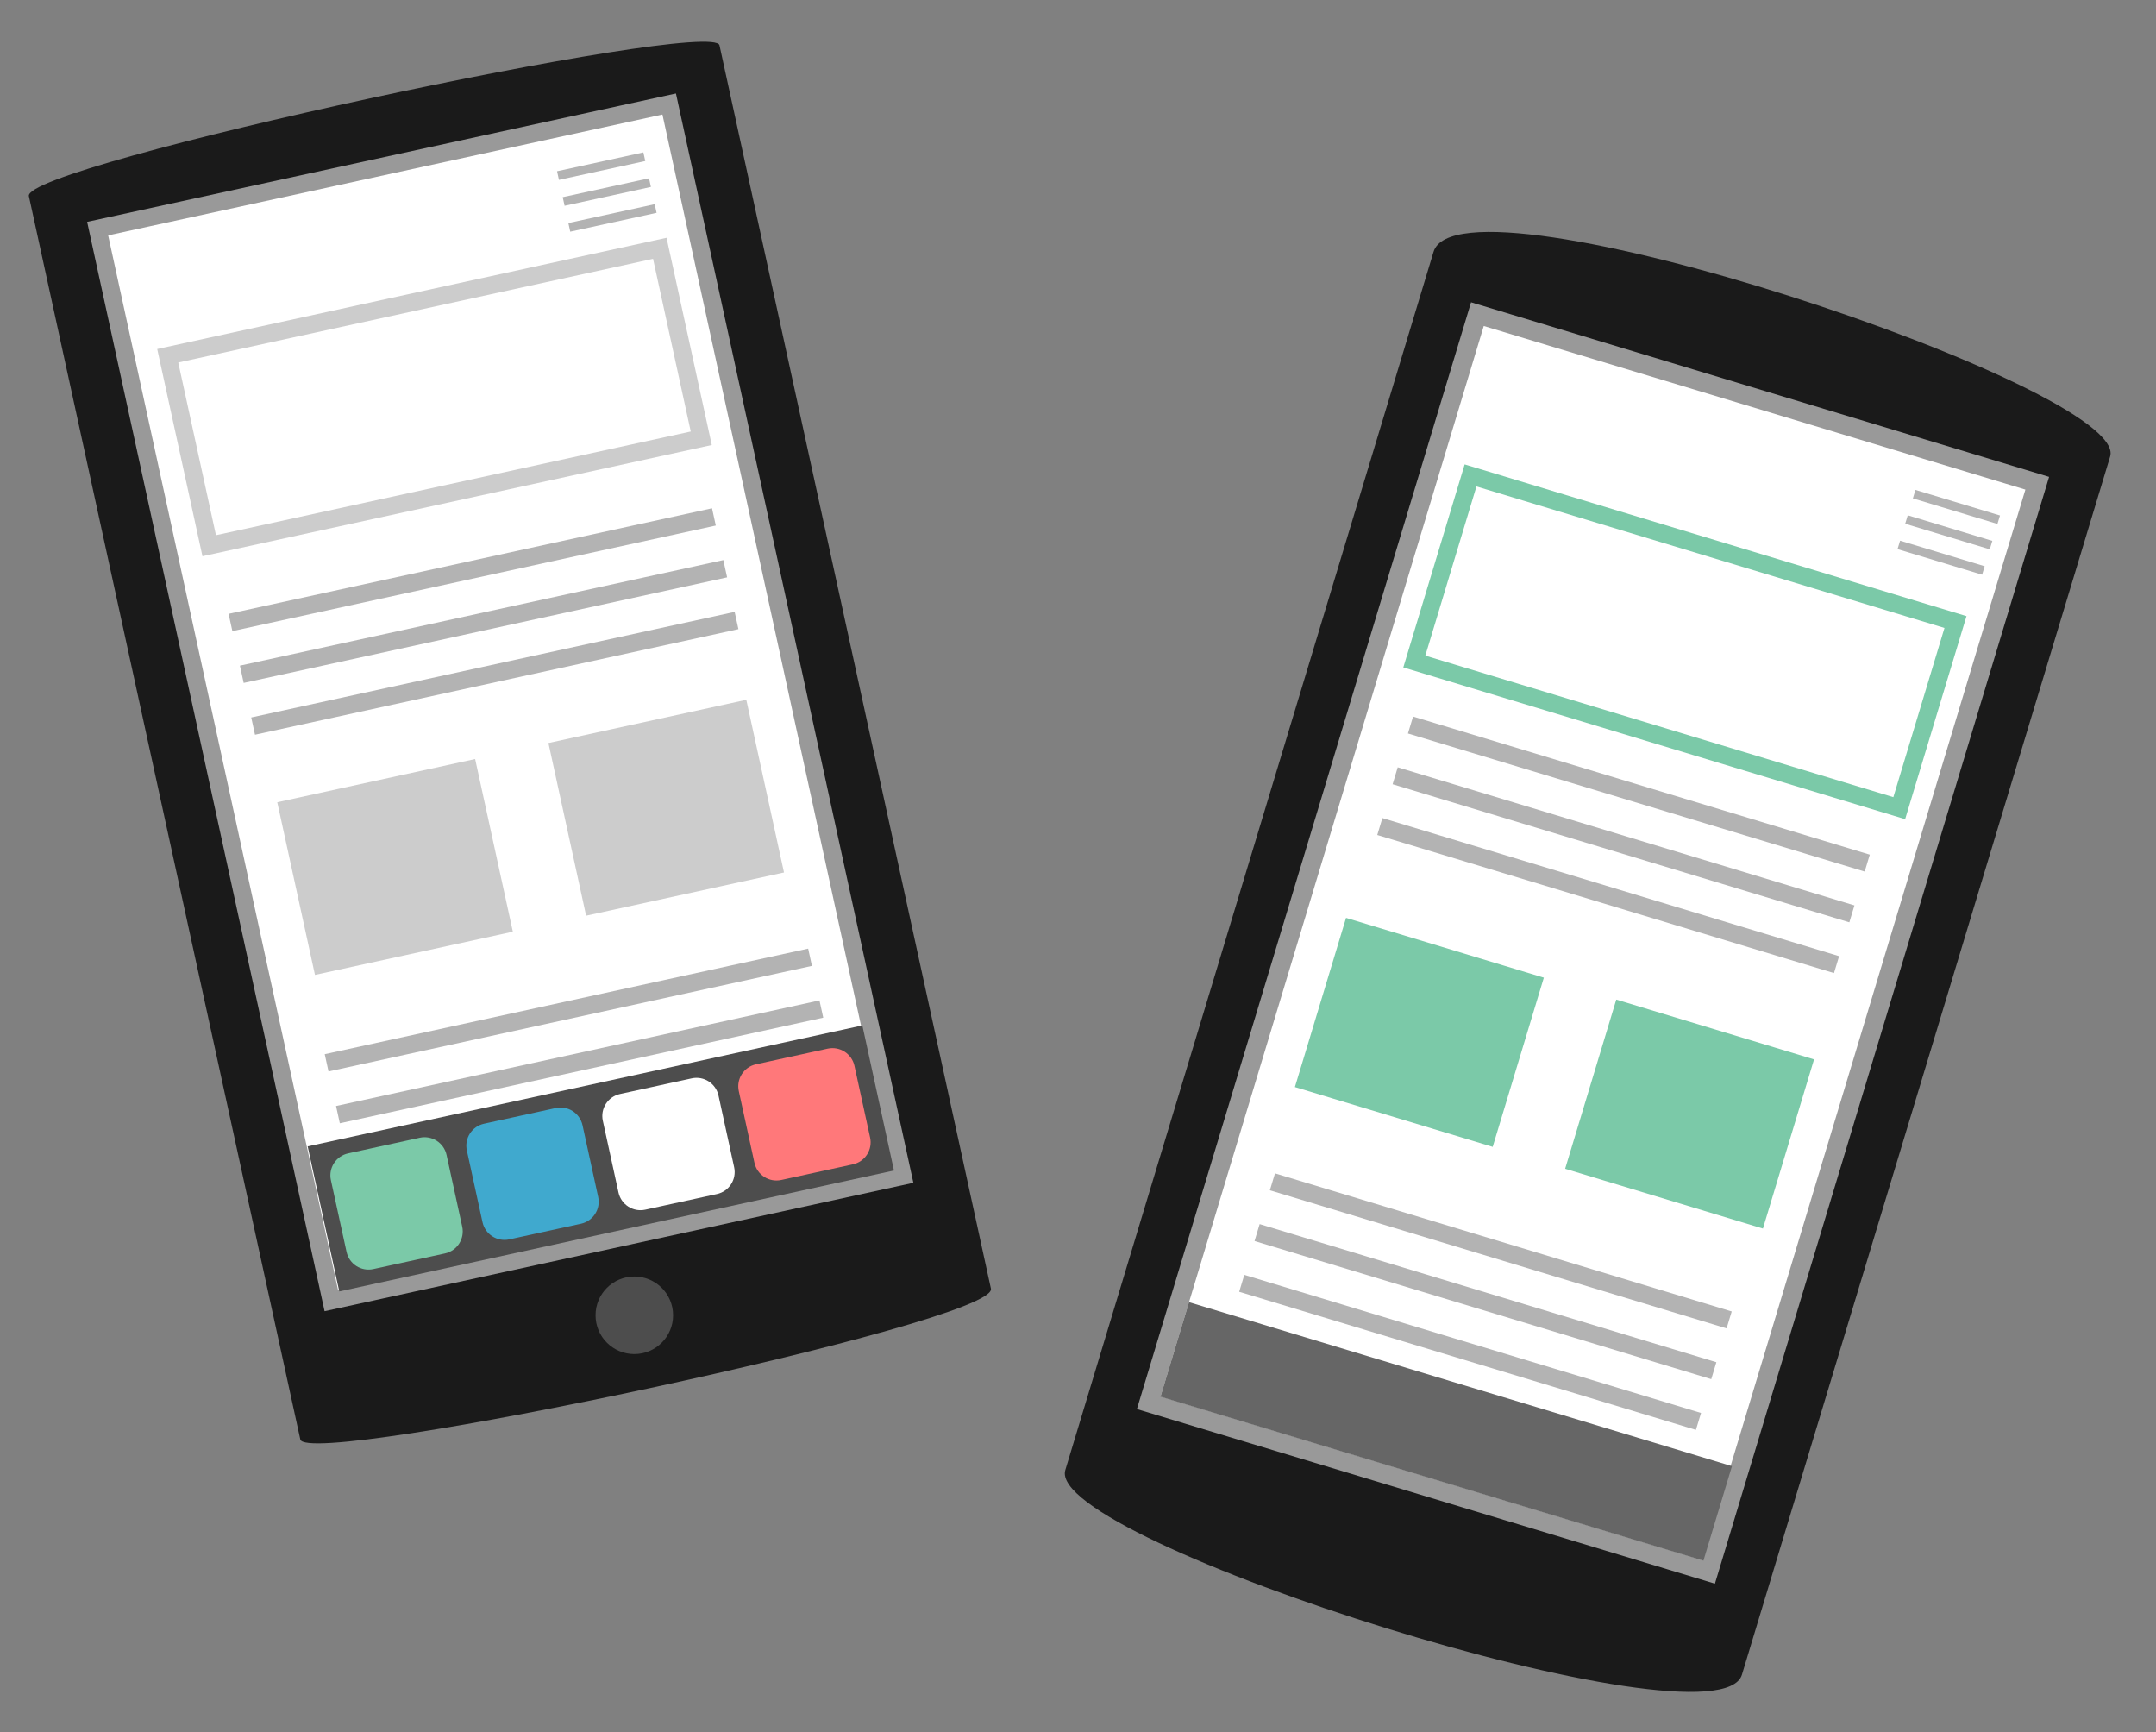 <?xml version="1.0" encoding="utf-8"?>
<!-- Generator: Adobe Illustrator 16.0.4, SVG Export Plug-In . SVG Version: 6.00 Build 0)  -->
<!DOCTYPE svg PUBLIC "-//W3C//DTD SVG 1.1//EN" "http://www.w3.org/Graphics/SVG/1.1/DTD/svg11.dtd">
<svg version="1.1" id="レイヤー_1" xmlns="http://www.w3.org/2000/svg" xmlns:xlink="http://www.w3.org/1999/xlink" x="0px"
	 y="0px" width="244px" height="196px" viewBox="0 0 244 196" enable-background="new 0 0 244 196" xml:space="preserve">
<rect x="0" y="0" width="244" height="196" fill="#808080" stroke="none"/>
<g>
	<path fill="#1A1A1A" d="M197.141,189.489c-2.701,8.934-78.989-15.174-76.577-23.15c2.412-7.977,38.681-127.948,41.671-137.839
		c2.99-9.892,78.892,15.493,76.577,23.15S198.78,184.065,197.141,189.489z"/>
	
		<rect x="147.178" y="42.436" transform="matrix(0.957 0.289 -0.289 0.957 38.617 -47.6)" fill="#FFFFFF" stroke="#999999" stroke-width="2.153" stroke-miterlimit="10" width="66.204" height="128.71"/>
	<g>
		<g>
			<line fill="none" stroke="#B3B3B3" stroke-miterlimit="10" x1="216.629" y1="55.913" x2="226.201" y2="58.807"/>
		</g>
		<g>
			<line fill="none" stroke="#B3B3B3" stroke-miterlimit="10" x1="215.761" y1="58.785" x2="225.333" y2="61.679"/>
		</g>
		<g>
			<line fill="none" stroke="#B3B3B3" stroke-miterlimit="10" x1="214.893" y1="61.656" x2="224.465" y2="64.55"/>
		</g>
	</g>
	<g>
		<g>
			
				<rect x="149.635" y="104.123" transform="matrix(-0.289 0.957 -0.957 -0.289 318.938 -3.14)" fill="#7BC9A8" width="22" height="25.385"/>
			<path fill="#FFFFFF" d="M152.336,103.859l22.384,6.767l-5.788,19.145l-22.385-6.767L152.336,103.859 M151,101.366l-6.945,22.973
				l26.213,7.925l6.945-22.973L151,101.366L151,101.366z"/>
		</g>
		<g>
			
				<rect x="180.217" y="113.369" transform="matrix(-0.289 0.957 -0.957 -0.289 367.221 -20.492)" fill="#7BC9A8" width="22" height="25.385"/>
			<path fill="#FFFFFF" d="M182.918,113.105l22.384,6.767l-5.788,19.145l-22.384-6.767L182.918,113.105 M181.583,110.612
				l-6.945,22.973l26.213,7.925l6.945-22.973L181.583,110.612L181.583,110.612z"/>
		</g>
	</g>
	<g>
		<g>
			<line fill="none" stroke="#B3B3B3" stroke-width="2" stroke-miterlimit="10" x1="159.63" y1="82.037" x2="211.32" y2="97.663"/>
		</g>
		<g>
			
				<line fill="none" stroke="#B3B3B3" stroke-width="2" stroke-miterlimit="10" x1="157.894" y1="87.78" x2="209.583" y2="103.406"/>
		</g>
		<g>
			
				<line fill="none" stroke="#B3B3B3" stroke-width="2" stroke-miterlimit="10" x1="156.158" y1="93.523" x2="207.847" y2="109.15"/>
		</g>
	</g>
	<g>
		<g>
			
				<line fill="none" stroke="#B3B3B3" stroke-width="2" stroke-miterlimit="10" x1="144.004" y1="133.726" x2="195.693" y2="149.353"/>
		</g>
		<g>
			
				<line fill="none" stroke="#B3B3B3" stroke-width="2" stroke-miterlimit="10" x1="142.268" y1="139.469" x2="193.957" y2="155.096"/>
		</g>
		<g>
			
				<line fill="none" stroke="#B3B3B3" stroke-width="2" stroke-miterlimit="10" x1="140.531" y1="145.212" x2="192.221" y2="160.839"/>
		</g>
		
			<rect x="131.538" y="156.481" transform="matrix(0.957 0.289 -0.289 0.957 53.902 -40.422)" fill="#666666" width="64.21" height="11.172"/>
	</g>
	<g>
		
			<rect x="179.684" y="43.953" transform="matrix(-0.289 0.957 -0.957 -0.289 315.38 -88.889)" fill="#FFFFFF" width="22" height="57.334"/>
		<path fill="#7BC9A8" d="M167.095,55.042l52.966,16.013l-5.787,19.145l-52.967-16.013L167.095,55.042 M165.759,52.548
			l-6.945,22.973l56.795,17.17l6.945-22.973L165.759,52.548L165.759,52.548z"/>
	</g>
</g>
<g>
	<g>
		<path fill="#1A1A1A" d="M112.145,145.812c0.844,3.865-77.43,20.405-78.158,17.066C33.257,159.539,4.034,25.7,3.268,22.192
			C2.502,18.686,80.728,1.927,81.426,5.126C82.125,8.327,111.301,141.947,112.145,145.812z"/>
		
			<rect x="23.538" y="17.37" transform="matrix(0.977 -0.213 0.213 0.977 -15.645 13.912)" fill="#FFFFFF" stroke="#999999" stroke-width="2" stroke-miterlimit="10" width="66.205" height="124.163"/>
		<circle fill="#4D4D4D" cx="71.788" cy="148.828" r="4.388"/>
		<g>
			<g>
				
					<rect x="32.248" y="87.099" transform="matrix(-0.977 0.213 -0.213 -0.977 109.316 184.403)" fill="#CCCCCC" width="24.922" height="22"/>
				<path fill="#FFFFFF" d="M53.773,85.885l4.267,19.54l-22.395,4.89l-4.267-19.54L53.773,85.885 M55.3,83.504l-26.302,5.743
					l5.12,23.448l26.303-5.743L55.3,83.504L55.3,83.504z"/>
			</g>
			<g>
				
					<rect x="62.935" y="80.399" transform="matrix(-0.977 0.213 -0.213 -0.977 168.554 164.61)" fill="#CCCCCC" width="24.923" height="22"/>
				<path fill="#FFFFFF" d="M84.461,79.184l4.266,19.54l-22.395,4.89l-4.267-19.54L84.461,79.184 M85.988,76.803l-26.303,5.743
					l5.12,23.448l26.303-5.743L85.988,76.803L85.988,76.803z"/>
			</g>
		</g>
		<g>
			<g>
				<line fill="none" stroke="#B3B3B3" stroke-width="2" stroke-miterlimit="10" x1="26.084" y1="70.436" x2="80.795" y2="58.489"/>
			</g>
			<g>
				<line fill="none" stroke="#B3B3B3" stroke-width="2" stroke-miterlimit="10" x1="27.365" y1="76.297" x2="82.076" y2="64.352"/>
			</g>
			<g>
				<line fill="none" stroke="#B3B3B3" stroke-width="2" stroke-miterlimit="10" x1="28.645" y1="82.159" x2="83.355" y2="70.213"/>
			</g>
		</g>
		<g>
			<g>
				
					<line fill="none" stroke="#B3B3B3" stroke-width="2" stroke-miterlimit="10" x1="36.964" y1="120.262" x2="91.675" y2="108.315"/>
			</g>
			<g>
				
					<line fill="none" stroke="#B3B3B3" stroke-width="2" stroke-miterlimit="10" x1="38.244" y1="126.124" x2="92.955" y2="114.177"/>
			</g>
			<g>
				
					<line fill="none" stroke="#B3B3B3" stroke-width="2" stroke-miterlimit="10" x1="39.524" y1="131.985" x2="94.235" y2="120.039"/>
			</g>
		</g>
		<g>
			
				<rect x="20.673" y="33.923" transform="matrix(-0.977 0.213 -0.213 -0.977 106.798 78.322)" fill="#FFFFFF" width="57" height="22"/>
			<g>
				<path fill="#CCCCCC" d="M73.907,29.287l4.266,19.539L24.44,60.56l-4.267-19.54L73.907,29.287 M75.435,26.906L17.792,39.492
					l5.12,23.448l57.642-12.586L75.435,26.906L75.435,26.906z"/>
			</g>
		</g>
		<g>
			<g>
				<line fill="none" stroke="#B3B3B3" stroke-miterlimit="10" x1="63.15" y1="19.865" x2="72.919" y2="17.731"/>
			</g>
			<g>
				<line fill="none" stroke="#B3B3B3" stroke-miterlimit="10" x1="63.79" y1="22.796" x2="73.559" y2="20.662"/>
			</g>
			<g>
				<line fill="none" stroke="#B3B3B3" stroke-miterlimit="10" x1="64.429" y1="25.727" x2="74.2" y2="23.593"/>
			</g>
		</g>
	</g>
	
		<rect x="35.911" y="122.655" transform="matrix(0.977 -0.213 0.213 0.977 -26.392 17.531)" fill="#4D4D4D" width="64.253" height="16.801"/>
	<path fill="#7BC9A8" d="M52.31,138.797c0.3,1.374-0.571,2.731-1.945,3.031l-8.114,1.771c-1.374,0.3-2.731-0.57-3.031-1.944
		l-1.771-8.114c-0.3-1.374,0.571-2.731,1.944-3.031l8.114-1.772c1.374-0.3,2.731,0.571,3.031,1.945L52.31,138.797z"/>
	<path fill="#40A9CE" d="M67.697,135.437c0.3,1.374-0.571,2.731-1.945,3.031l-8.114,1.771c-1.374,0.3-2.731-0.571-3.031-1.944
		l-1.771-8.114c-0.3-1.374,0.571-2.731,1.944-3.031l8.114-1.772c1.374-0.3,2.731,0.571,3.031,1.945L67.697,135.437z"/>
	<path fill="#FFFFFF" d="M83.085,132.077c0.3,1.374-0.571,2.731-1.945,3.031l-8.113,1.771c-1.374,0.3-2.731-0.571-3.031-1.944
		l-1.772-8.114c-0.3-1.374,0.571-2.731,1.945-3.031l8.113-1.771c1.374-0.3,2.732,0.571,3.032,1.945L83.085,132.077z"/>
	<path fill="#FF787A" d="M98.472,128.717c0.3,1.374-0.57,2.731-1.944,3.031l-8.114,1.771c-1.373,0.3-2.73-0.571-3.031-1.944
		l-1.772-8.114c-0.3-1.374,0.571-2.731,1.944-3.031l8.114-1.772c1.374-0.3,2.731,0.571,3.031,1.945L98.472,128.717z"/>
</g>
</svg>
